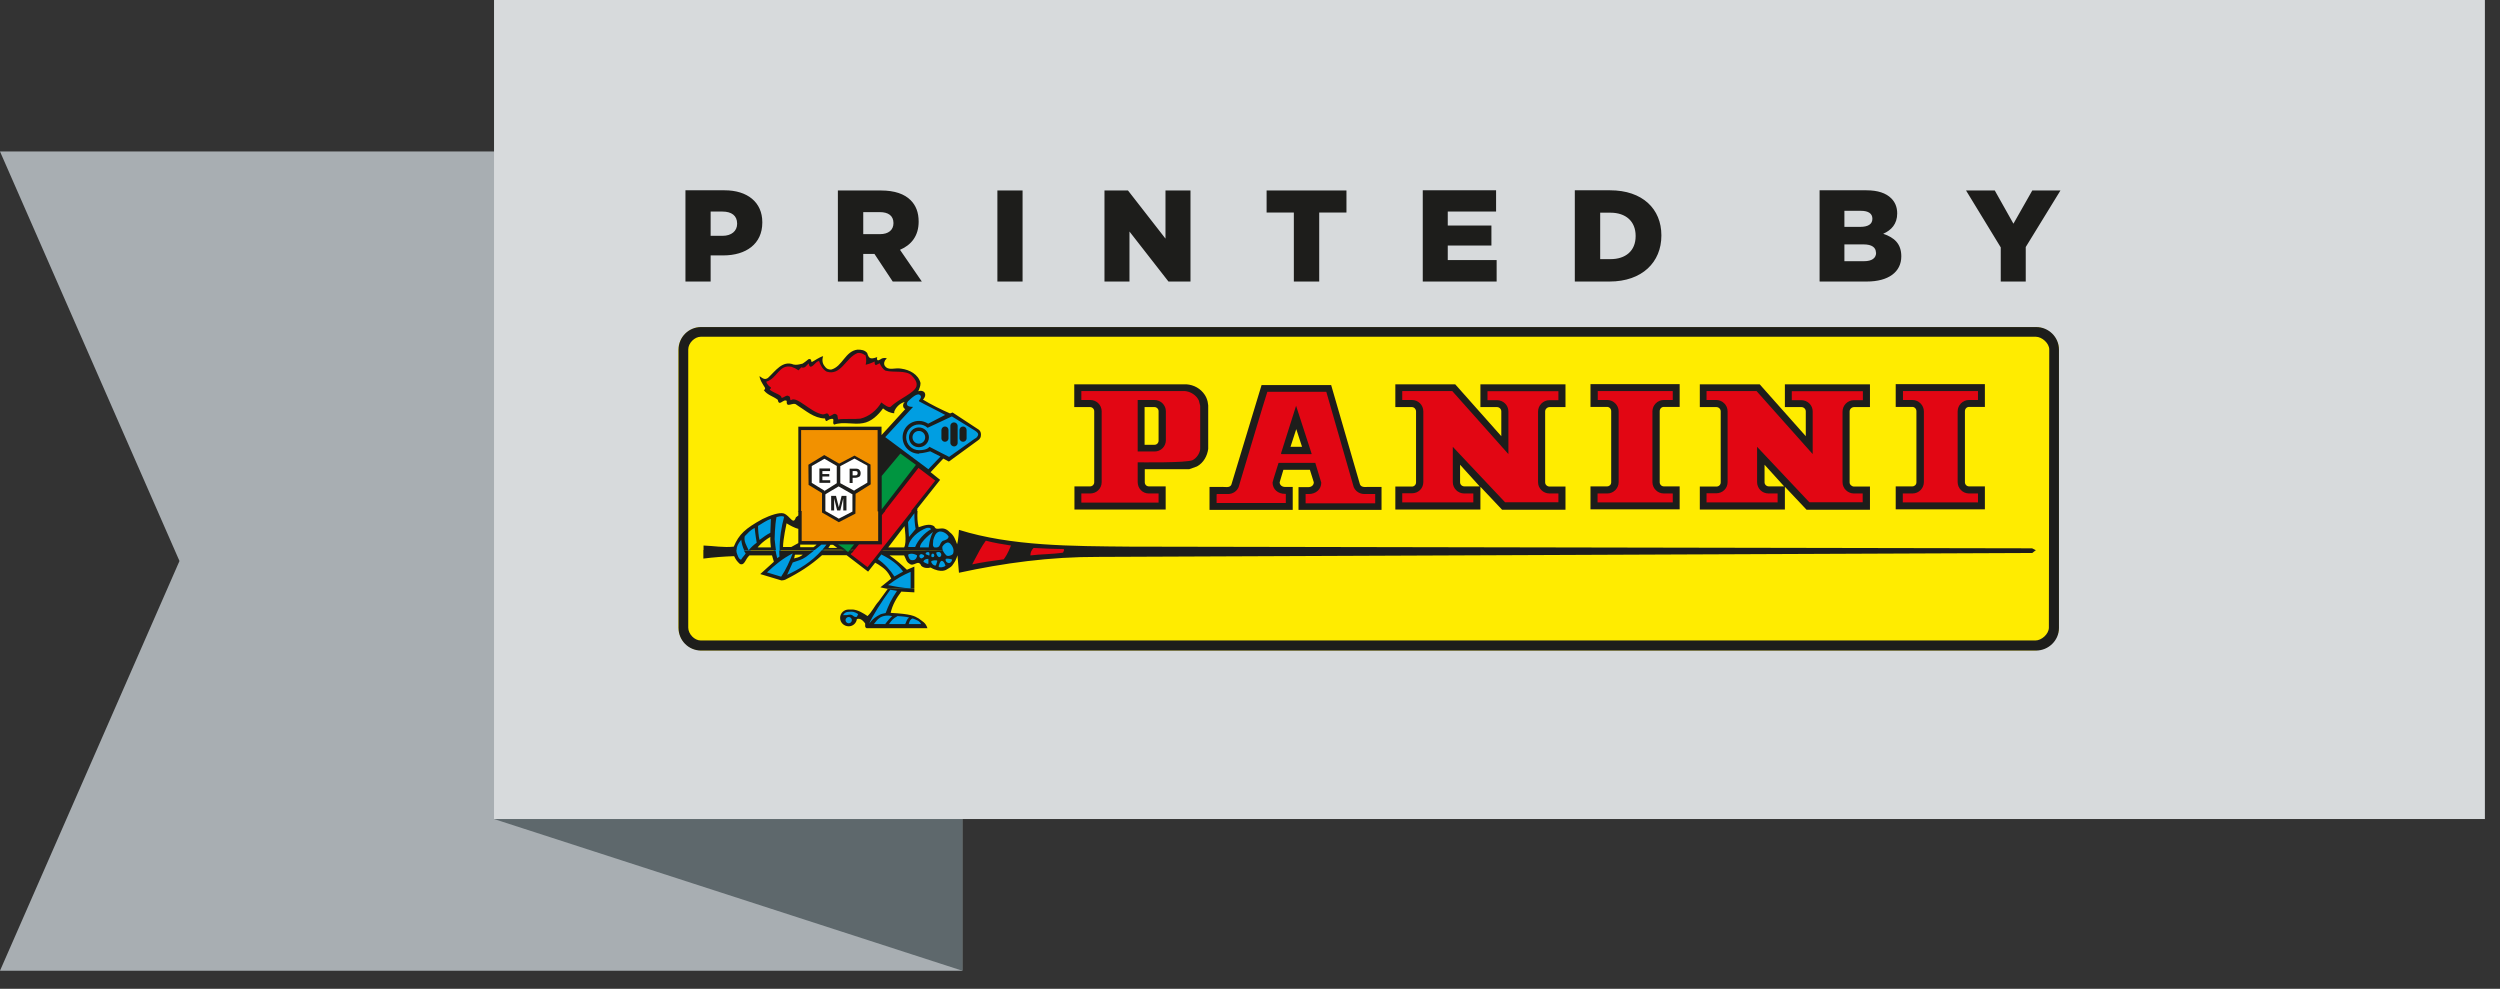 <svg width="134" height="53" viewBox="0 0 134 53" fill="none" xmlns="http://www.w3.org/2000/svg">
<rect x="0" y="0" width="134" height="53" fill="#333333" stroke="none"/>
<g clip-path="url(#clip0_18_23)">
<path d="M0 8.12L9.62 30.07L0 52.03H51.58V8.12H0Z" fill="#A8AEB2"/>
<path d="M26.48 43.9L51.58 52.03V37.91L26.48 43.9Z" fill="#5E686C"/>
<path d="M133.19 0H26.48V43.9H133.19V0Z" fill="#D7DADC"/>
<path d="M109.12 18.05C109.46 18.05 109.84 18.4 109.84 18.73V33.65C109.83 33.99 109.44 34.34 109.1 34.34H37.56C37.22 34.34 36.88 33.99 36.88 33.65V18.73C36.88 18.39 37.22 18.05 37.56 18.05H109.12Z" fill="#FFEC00"/>
<path d="M109.12 18.05C109.46 18.05 109.84 18.4 109.84 18.73V33.65C109.83 33.99 109.44 34.34 109.1 34.34H37.56C37.22 34.34 36.88 33.99 36.88 33.65V18.73C36.88 18.39 37.22 18.05 37.56 18.05H109.12Z" stroke="#FFEC00" stroke-width="1.04" stroke-miterlimit="3.86"/>
<path fill-rule="evenodd" clip-rule="evenodd" d="M109.12 18.05C109.45 18.05 109.84 18.4 109.84 18.73L109.82 33.64C109.82 33.98 109.43 34.33 109.1 34.33H37.56C37.22 34.33 36.89 33.98 36.89 33.64V18.73C36.89 18.39 37.23 18.05 37.56 18.05H109.12ZM37.58 34.87C36.91 34.87 36.37 34.33 36.37 33.66V18.74C36.37 18.07 36.91 17.53 37.58 17.53H109.14C109.81 17.53 110.36 18.07 110.36 18.74V33.66C110.36 34.33 109.8 34.87 109.13 34.87H37.58Z" fill="#1D1D1B"/>
<path fill-rule="evenodd" clip-rule="evenodd" d="M68.98 24.05H69.93L69.48 22.66C69.48 22.66 69.15 23.71 68.98 24.05ZM64.93 26.95C64.93 26.95 64.93 26.47 65.16 26.2H65.24L65.81 26.18C65.96 26.18 66.07 26.11 66.13 26L66.25 25.58C66.58 24.45 67.42 21.61 67.66 20.9L67.93 20.71H71.09L71.36 20.91L72.82 26C72.87 26.11 72.99 26.18 73.14 26.18H73.71L73.99 26.46V26.96L73.71 27.24H69.98L69.7 26.96V26.46L69.99 26.18H70.15C70.38 26.18 70.52 26.05 70.54 25.88L70.29 25.07H68.73L68.53 25.7L68.48 25.88C68.5 26.05 68.63 26.18 68.87 26.18H68.93L69.2 26.45V26.94L68.93 27.22H65.22L64.94 26.94L64.93 26.95Z" fill="#E20613"/>
<path fill-rule="evenodd" clip-rule="evenodd" d="M65.21 26.48V26.96H68.92V26.47H68.87C68.5 26.47 68.21 26.23 68.21 25.86L68.27 25.64L68.53 24.81H70.5L70.82 25.87C70.82 26.24 70.52 26.48 70.15 26.48H69.98V26.98H73.71V26.48H73.14C72.88 26.48 72.66 26.34 72.56 26.11L71.09 21H67.93C67.7 21.71 66.86 24.54 66.52 25.67L66.39 26.11C66.29 26.34 66.07 26.48 65.81 26.48H65.24L65.21 26.49V26.48ZM64.84 27.33H69.29V26.1H68.88C68.72 26.1 68.59 26 68.59 25.85L68.79 25.18H70.21L70.42 25.85C70.42 26.01 70.29 26.11 70.13 26.11H69.6V27.33H74.05V26.1H73.47C73.28 26.08 72.97 26.18 72.89 25.95L71.35 20.64H67.62L66.01 25.95C65.94 26.19 65.63 26.08 65.43 26.1H64.83V27.33H64.84Z" fill="#1D1D1B"/>
<path fill-rule="evenodd" clip-rule="evenodd" d="M70.3 24.31V24.34H68.69L68.66 24.31L69.47 21.75L70.3 24.31ZM69.79 23.95H69.17L69.48 23L69.79 23.95Z" fill="#1D1D1B"/>
<path fill-rule="evenodd" clip-rule="evenodd" d="M61.88 21.72H61.26V23.94H61.89C62.07 23.94 62.22 23.79 62.22 23.61V22.05C62.22 21.87 62.07 21.72 61.89 21.72M61.27 25.84C61.27 26.03 61.41 26.17 61.58 26.17H62.12L62.4 26.45V26.93L62.12 27.21H57.98L57.7 26.94V26.45L57.98 26.17H58.46C58.64 26.17 58.79 26.03 58.79 25.85V22.05C58.79 21.87 58.64 21.72 58.46 21.72H57.98L57.7 21.44V20.96L57.97 20.68H63.55C63.93 20.72 64.33 20.95 64.52 21.35L64.54 21.4L64.61 21.68V21.75V24.08C64.58 24.41 64.36 24.76 64.06 24.91C63.7 25.1 61.69 25.07 61.27 25.06V25.84Z" fill="#E20613"/>
<path fill-rule="evenodd" clip-rule="evenodd" d="M61.58 26.07C61.46 26.07 61.36 25.98 61.36 25.85V25.15H63.74L64.16 25C64.52 24.8 64.71 24.43 64.76 24.06V21.94C64.78 21.65 64.72 21.39 64.58 21.17C64.35 20.82 63.99 20.63 63.6 20.6H57.58V21.82H58.01H58.43C58.55 21.82 58.65 21.92 58.65 22.04V25.85C58.65 25.97 58.55 26.07 58.43 26.07H57.59V27.31H62.48V26.07H61.57H61.58ZM60.98 21.44H61.88C62.21 21.44 62.49 21.71 62.49 22.04V23.6C62.49 23.93 62.22 24.2 61.89 24.2H60.98V21.43V21.44ZM61.57 26.45C61.24 26.45 60.98 26.18 60.98 25.84V24.78C60.98 24.78 63.66 24.82 63.93 24.66C64.14 24.55 64.31 24.3 64.33 24.07V21.75L64.26 21.47C64.12 21.17 63.81 20.99 63.51 20.96H57.96V21.44H58.44C58.78 21.44 59.05 21.71 59.05 22.05V25.84C59.05 26.18 58.78 26.45 58.44 26.45H57.96V26.94H62.1V26.45H61.56H61.57ZM61.35 21.82H61.88C62 21.82 62.1 21.92 62.1 22.04V23.62C62.1 23.74 62.01 23.84 61.88 23.84H61.35V21.82Z" fill="#1D1D1B"/>
<path d="M85.36 26.93V26.45L85.64 26.17H86.15C86.33 26.17 86.48 26.02 86.48 25.84V22.05C86.48 21.87 86.33 21.72 86.15 21.72H85.64L85.36 21.44V20.96L85.64 20.68H89.66L89.94 20.96V21.44L89.66 21.72H89.18C89 21.72 88.85 21.86 88.85 22.04V25.83C88.85 26.01 89 26.16 89.18 26.16H89.66L89.94 26.44V26.93L89.66 27.21H85.64L85.36 26.93Z" fill="#E20613"/>
<path fill-rule="evenodd" clip-rule="evenodd" d="M85.63 26.45V26.93H89.66V26.45H89.18C88.84 26.45 88.57 26.17 88.57 25.84V22.05C88.57 21.72 88.84 21.44 89.18 21.44H89.66V20.96H85.64V21.44H86.15C86.48 21.44 86.76 21.72 86.76 22.05V25.84C86.76 26.17 86.49 26.45 86.15 26.45H85.64H85.63ZM85.25 26.07V27.3H90.03V26.07H89.18C89.06 26.07 88.96 25.97 88.96 25.85V22.04C88.96 21.91 89.06 21.81 89.18 21.81H90.03V20.59H85.25V21.81H86.14C86.26 21.81 86.36 21.91 86.36 22.04V25.85C86.36 25.98 86.26 26.07 86.14 26.07H85.25Z" fill="#1D1D1B"/>
<path d="M101.72 26.93V26.45L102 26.17H102.51C102.69 26.17 102.84 26.02 102.84 25.84V22.05C102.84 21.87 102.69 21.72 102.51 21.72H102L101.72 21.44V20.96L102 20.68H106.02L106.3 20.96V21.44L106.02 21.72H105.54C105.36 21.72 105.21 21.86 105.21 22.04V25.83C105.21 26.01 105.36 26.16 105.54 26.16H106.02L106.3 26.44V26.93L106.02 27.21H102L101.72 26.93Z" fill="#E20613"/>
<path fill-rule="evenodd" clip-rule="evenodd" d="M101.99 26.45V26.93H106.02V26.45H105.54C105.2 26.45 104.93 26.17 104.93 25.84V22.05C104.93 21.72 105.2 21.44 105.54 21.44H106.02V20.96H102V21.44H102.51C102.84 21.44 103.12 21.72 103.12 22.05V25.84C103.12 26.17 102.85 26.45 102.51 26.45H102H101.99ZM101.61 26.07V27.3H106.39V26.07H105.54C105.42 26.07 105.32 25.97 105.32 25.85V22.04C105.32 21.91 105.42 21.81 105.54 21.81H106.39V20.59H101.61V21.81H102.5C102.62 21.81 102.72 21.91 102.72 22.04V25.85C102.72 25.98 102.62 26.07 102.5 26.07H101.61Z" fill="#1D1D1B"/>
<path d="M99.37 26.17H99.85L100.13 26.45V26.93L99.85 27.21H96.99L96.79 27.12L94.47 24.66V25.19V25.85C94.47 26.03 94.62 26.18 94.8 26.18H95.28L95.56 26.45V26.93L95.29 27.21H91.48L91.2 26.93V26.45L91.47 26.17H91.99C92.17 26.17 92.32 26.02 92.32 25.84V22.05C92.32 21.87 92.17 21.72 91.99 21.72H91.47L91.19 21.44V20.96L91.47 20.68H94.15L94.36 20.78L96.88 23.61V22.05C96.88 21.87 96.73 21.72 96.55 21.72H96.04L95.76 21.45V20.97L96.04 20.69H99.84L100.12 20.97V21.45L99.84 21.73H99.36C99.18 21.73 99.03 21.88 99.03 22.06V25.85C99.03 26.03 99.18 26.18 99.36 26.18" fill="#E20613"/>
<path fill-rule="evenodd" clip-rule="evenodd" d="M99.85 26.45H99.37C99.04 26.45 98.76 26.18 98.76 25.85V22.06C98.76 21.73 99.03 21.45 99.37 21.45H99.85V20.97H96.04V21.45H96.55C96.89 21.45 97.16 21.72 97.16 22.05V24.34L94.15 20.96H91.47V21.44H91.99C92.32 21.44 92.6 21.71 92.6 22.05V25.84C92.6 26.18 92.33 26.44 91.99 26.44H91.47V26.93H95.28V26.45H94.79C94.45 26.45 94.18 26.18 94.18 25.84V23.95L96.98 26.92H99.84V26.44L99.85 26.45ZM95.64 26.08L94.58 24.91V25.85C94.58 25.97 94.68 26.07 94.81 26.07H95.65H95.64V26.08ZM100.23 26.08H99.38C99.26 26.08 99.14 25.98 99.14 25.86V22.05C99.14 21.93 99.25 21.82 99.38 21.82H100.23V20.6H95.67V21.82H96.56C96.68 21.82 96.79 21.92 96.79 22.05V23.38L94.32 20.6H91.11V21.82H91.58H92C92.13 21.82 92.23 21.93 92.23 22.05V25.86C92.23 25.98 92.13 26.08 92 26.08H91.11V27.31H95.67V26.09L96.83 27.32H100.23V26.08Z" fill="#1D1D1B"/>
<path d="M83.05 26.17H83.53L83.81 26.45V26.93L83.53 27.21H80.67L80.47 27.12L78.15 24.66V25.19V25.85C78.15 26.03 78.3 26.18 78.48 26.18H78.96L79.24 26.45V26.93L78.97 27.21H75.16L74.88 26.93V26.45L75.15 26.17H75.67C75.85 26.17 76 26.02 76 25.84V22.05C76 21.87 75.85 21.72 75.67 21.72H75.15L74.87 21.44V20.96L75.15 20.68H77.83L78.04 20.78L80.56 23.61V22.05C80.56 21.87 80.41 21.72 80.23 21.72H79.72L79.44 21.45V20.97L79.71 20.69H83.51L83.79 20.97V21.45L83.51 21.73H83.03C82.85 21.73 82.7 21.88 82.7 22.06V25.85C82.7 26.03 82.85 26.18 83.03 26.18" fill="#E20613"/>
<path fill-rule="evenodd" clip-rule="evenodd" d="M83.53 26.45H83.05C82.72 26.45 82.44 26.18 82.44 25.85V22.06C82.44 21.73 82.71 21.45 83.05 21.45H83.53V20.97H79.73V21.45H80.24C80.58 21.45 80.85 21.72 80.85 22.05V24.34L77.84 20.96H75.16V21.44H75.68C76.02 21.44 76.29 21.71 76.29 22.05V25.84C76.29 26.18 76.02 26.44 75.68 26.44H75.16V26.93H78.97V26.45H78.48C78.15 26.45 77.87 26.18 77.87 25.84V23.95L80.67 26.92H83.53V26.44V26.45ZM79.32 26.08L78.26 24.91V25.85C78.26 25.97 78.36 26.07 78.49 26.07H79.33H79.32V26.08ZM83.91 26.08H83.06C82.93 26.08 82.82 25.98 82.82 25.86V22.05C82.82 21.93 82.93 21.82 83.06 21.82H83.91V20.6H79.35V21.82H80.24C80.36 21.82 80.47 21.92 80.47 22.05V23.38L78 20.6H74.79V21.82H75.26H75.68C75.8 21.82 75.9 21.93 75.9 22.05V25.86C75.9 25.98 75.8 26.08 75.68 26.08H74.79V27.31H79.35V26.09L80.51 27.32H83.91V26.08Z" fill="#1D1D1B"/>
<path d="M41.2 20.79C41.11 20.74 41.03 20.66 40.98 20.5L41.04 20.38C41.61 20.21 41.7 19.43 42.44 19.58C42.57 19.62 42.67 19.66 42.78 19.74C42.81 19.71 42.84 19.67 42.88 19.63L42.98 19.61C43.13 19.66 43.2 19.46 43.32 19.41L43.45 19.51V19.57C43.49 19.56 43.52 19.53 43.55 19.5L43.6 19.45C43.68 19.37 43.76 19.29 43.88 19.27L43.98 19.33C44.05 19.54 44.15 19.74 44.34 19.84C45 20.04 45.33 19.07 45.93 18.84C46.11 18.81 46.3 18.87 46.4 18.96C46.48 19.06 46.51 19.27 46.49 19.45C46.61 19.41 46.68 19.37 46.82 19.32L46.95 19.4V19.47V19.49C46.99 19.46 47.08 19.41 47.08 19.41L47.21 19.45C47.27 19.58 47.37 19.74 47.48 19.8C47.92 19.9 48.56 19.75 48.9 20.07C49.03 20.2 49.27 20.45 49.19 20.75C49.07 21.14 48.13 21.55 47.79 21.88C47.64 22.03 47.36 21.82 47.24 21.73C46.97 22.14 46.59 22.44 46.12 22.55C45.73 22.6 45.28 22.54 44.91 22.59L44.81 22.51L44.78 22.32C44.68 22.25 44.59 22.38 44.46 22.41L44.35 22.35C44.33 22.29 44.31 22.27 44.31 22.26C44.28 22.26 44.24 22.28 44.22 22.29C44.18 22.3 44.13 22.32 44.07 22.31C43.51 22.21 43.14 21.74 42.66 21.54C42.54 21.49 42.48 21.5 42.43 21.53L42.35 21.55C42.21 21.51 42.27 21.39 42.24 21.32C42.14 21.28 42.01 21.4 41.9 21.43L41.79 21.33C41.75 21.25 41.31 21.06 41.2 20.98L41.17 20.94C41.15 20.87 41.17 20.82 41.19 20.79" fill="#E20613"/>
<path d="M47.16 29L47.07 29.1L42.97 29.09L42.88 29V23.03L42.97 22.93L47.07 22.94L47.17 23.03L47.16 29Z" fill="#F29100"/>
<path d="M46.58 30.45L46.45 30.47L45.55 29.78L45.66 29.63H45.56L45.61 29.57L45.75 29.4L45.89 29.22L45.94 29.16L46 29.11H46.03H47.17V27.64L47.19 27.58L49.2 25.02L49.33 25L50.23 25.68L50.25 25.81L46.58 30.46V30.45Z" fill="#E20613"/>
<path d="M47.26 29.29H46.06L46.03 29.33L45.88 29.51L45.74 29.69L46.49 30.26L47.26 29.29Z" fill="#E20613"/>
<path d="M50.51 24.4L50.44 24.43L50.46 24.55L49.82 25.23H49.7L47.39 23.51V23.37L48.74 21.88C48.51 21.83 48.44 21.64 48.59 21.45C48.76 21.28 49.17 20.86 49.39 21.13C49.49 21.24 49.44 21.37 49.36 21.47C49.8 21.72 50.24 21.92 50.68 22.16V22.32L50.51 22.41V22.24L50.76 22.32L50.98 22.22H51.07L52.29 22.98L52.32 23C52.41 23.06 52.52 23.16 52.52 23.27C52.52 23.38 52.44 23.48 52.35 23.55C52.3 23.59 51.94 23.85 51.6 24.08C51.26 24.32 50.93 24.55 50.93 24.55H50.84L50.66 24.46L50.53 24.4H50.52H50.51Z" fill="#009EE2"/>
<path d="M45.53 29.63L45.41 29.65L44.85 29.27L44.9 29.1H45.76L45.84 29.25L45.53 29.63Z" fill="#009540"/>
<path d="M47.32 27.35L47.15 27.29V25.5L47.17 25.44L48.18 24.24L48.3 24.23L49.14 24.83L49.16 24.96L47.32 27.35Z" fill="#009540"/>
<path fill-rule="evenodd" clip-rule="evenodd" d="M48.91 23.44C48.91 23.25 49.06 23.1 49.25 23.1C49.44 23.1 49.59 23.25 49.59 23.44C49.59 23.63 49.44 23.78 49.25 23.78C49.06 23.78 48.91 23.63 48.91 23.44ZM48.72 23.44C48.72 23.15 48.96 22.91 49.25 22.91C49.54 22.91 49.79 23.15 49.79 23.44C49.79 23.73 49.55 23.97 49.25 23.97C48.95 23.97 48.72 23.73 48.72 23.44Z" fill="#1D1D1B"/>
<path d="M50.84 23.49C50.84 23.6 50.75 23.68 50.65 23.68C50.55 23.68 50.46 23.6 50.46 23.49V23.04C50.47 22.94 50.55 22.86 50.65 22.86C50.75 22.86 50.83 22.93 50.84 23.04V23.49Z" fill="#1D1D1B"/>
<path fill-rule="evenodd" clip-rule="evenodd" d="M50.94 23.27V22.82C50.94 22.72 51.03 22.64 51.13 22.64C51.23 22.64 51.32 22.71 51.33 22.82V23.74C51.33 23.85 51.24 23.93 51.14 23.93C51.04 23.93 50.94 23.84 50.94 23.74V23.26V23.27Z" fill="#1D1D1B"/>
<path d="M51.81 23.49C51.81 23.6 51.72 23.68 51.62 23.68C51.52 23.68 51.43 23.6 51.43 23.49V23.04C51.43 22.94 51.52 22.86 51.62 22.86C51.72 22.86 51.8 22.93 51.81 23.04V23.49Z" fill="#1D1D1B"/>
<path d="M44.98 24.85L45.8 24.42L46.66 24.9L46.67 25.96L45.86 26.47L45.85 27.53L44.96 27.99L44.06 27.47V26.43L43.34 25.99L43.33 24.91L44.18 24.39L44.98 24.85Z" fill="#1D1D1B"/>
<path d="M45.69 26.49V27.42L44.96 27.8L44.24 27.39V26.49L44.19 26.3L43.51 25.88V24.98L44.19 24.59L44.86 24.98H45.05L45.8 24.58L46.49 24.96V25.87C46.49 25.87 45.79 26.28 45.8 26.28L45.69 26.46V26.49Z" fill="white"/>
<path fill-rule="evenodd" clip-rule="evenodd" d="M45.94 25.27C45.94 25.27 45.89 25.25 45.85 25.25H45.7V25.48H45.85C45.85 25.48 45.92 25.48 45.94 25.45C45.96 25.43 45.97 25.4 45.97 25.36C45.97 25.32 45.96 25.29 45.94 25.27ZM46.06 25.55C46.06 25.55 45.95 25.61 45.86 25.61H45.7V25.89H45.54V25.12H45.88C45.96 25.12 46.02 25.14 46.06 25.18C46.1 25.22 46.13 25.28 46.13 25.36C46.13 25.45 46.11 25.52 46.06 25.55Z" fill="#1D1D1B"/>
<path fill-rule="evenodd" clip-rule="evenodd" d="M44.49 25.25H44.08V25.41H44.45V25.54H44.08V25.74H44.5V25.88H43.92V25.11H44.49V25.25Z" fill="#1D1D1B"/>
<path fill-rule="evenodd" clip-rule="evenodd" d="M45.11 26.58H45.37V27.36H45.2V26.83V26.77V26.71L45.04 27.36H44.87L44.71 26.71V26.77V26.83V27.36H44.55V26.58H44.81L44.96 27.19L45.11 26.58Z" fill="#1D1D1B"/>
<path d="M44.96 24.91L44.85 24.99V25.9L44.2 26.31L44.11 26.44L44.23 26.5L44.95 26.07L45.68 26.49L45.83 26.46L45.78 26.3L45.04 25.9V24.99L44.95 24.91H44.96Z" fill="#1D1D1B"/>
<path d="M57.12 29.56C57.12 29.56 57.09 29.63 57.07 29.66L57 29.71C56.43 29.8 55.81 29.79 55.25 29.86L55.15 29.77C55.15 29.61 55.19 29.42 55.36 29.28L55.43 29.26C56.03 29.3 56.51 29.31 57.05 29.32L57.13 29.37C57.16 29.44 57.15 29.5 57.13 29.55" fill="#E20613"/>
<path d="M45.49 32.97C45.64 32.97 45.76 33.09 45.76 33.24C45.76 33.39 45.64 33.51 45.49 33.51C45.34 33.51 45.22 33.39 45.22 33.24C45.22 33.09 45.34 32.97 45.49 32.97Z" fill="#009EE2"/>
<path d="M46.02 33.1L45.96 33.15C45.86 33.18 45.78 33.17 45.7 33.11L45.66 33.08C45.59 33.02 45.5 33.04 45.42 33.08H45.39H45.19L45.11 32.94C45.18 32.82 45.3 32.74 45.41 32.72C45.72 32.67 45.85 32.72 46.04 32.84L46.07 32.96L46 33.11L46.02 33.1Z" fill="#009EE2"/>
<path d="M47.57 32.9L47.5 32.96C47.19 33.02 46.88 33.19 46.7 33.46C46.68 33.48 46.68 33.5 46.68 33.5L46.51 33.43C46.66 33.05 47.27 32.1 47.66 31.56L47.75 31.53L48.11 31.59L48.17 31.73C47.86 32.19 47.73 32.48 47.57 32.9Z" fill="#009EE2"/>
<path d="M47.41 33.55C47.28 33.55 47.36 33.55 47.14 33.55H46.87C46.77 33.55 46.76 33.45 46.76 33.44L46.78 33.39C47.11 32.96 47.35 32.83 47.85 32.92L47.9 33.08C47.76 33.21 47.64 33.35 47.52 33.51L47.43 33.55H47.42H47.41Z" fill="#009EE2"/>
<path d="M48.68 33.31C48.65 33.37 48.64 33.44 48.6 33.5L48.52 33.55H47.65L47.58 33.4C47.74 33.17 47.81 33.09 48.07 32.94H48.12C48.33 32.94 48.57 32.94 48.76 33.02L48.78 33.18C48.72 33.22 48.7 33.26 48.68 33.31Z" fill="#009EE2"/>
<path d="M48.7 33.55L48.61 33.44C48.65 33.27 48.7 33.13 48.87 33.07H48.94C49.13 33.15 49.34 33.21 49.44 33.42L49.36 33.55H48.7Z" fill="#009EE2"/>
<path d="M47.58 31.45L47.54 31.28C48.1 30.87 48.29 30.77 48.77 30.56L48.9 30.64V31.52L48.8 31.61C48.43 31.61 47.94 31.51 47.58 31.44" fill="#009EE2"/>
<path d="M47.99 30.98L47.87 30.95C47.66 30.62 47.34 30.27 47 30.05L46.98 29.91L47.17 29.66L47.29 29.63C47.82 29.89 48.21 30.19 48.48 30.57L48.45 30.7L47.99 30.96V30.98Z" fill="#009EE2"/>
<path d="M40.18 29.56L40.02 29.54C39.91 29.28 39.73 29.02 39.81 28.72L39.83 28.68C40.01 28.49 40.14 28.34 40.39 28.22L40.52 28.3C40.52 28.3 40.56 28.7 40.63 29.08L40.6 29.17C40.46 29.28 40.31 29.41 40.18 29.57" fill="#009EE2"/>
<path d="M40.04 29.6V29.71C39.98 29.84 39.88 29.93 39.8 30.05L39.7 30.09C39.5 30.05 39.45 29.79 39.39 29.63C39.32 29.32 39.43 29.13 39.63 28.88L39.8 28.93C39.83 29.21 39.96 29.51 40.04 29.61" fill="#009EE2"/>
<path d="M41.45 28.93H41.41C41.41 28.93 41.41 28.14 41.51 27.7L41.57 27.63C41.57 27.63 41.65 27.6 41.74 27.59C41.83 27.58 41.96 27.56 42.06 27.62L42.1 27.72C41.93 28.35 41.82 29.1 41.87 29.8L41.83 29.88L41.71 29.97L41.56 29.92C41.47 29.61 41.43 29.3 41.4 28.99V28.93C41.4 28.93 41.41 28.92 41.42 28.91" fill="#009EE2"/>
<path d="M41.06 28.8C40.96 28.87 40.86 28.94 40.76 29.01L40.62 28.95C40.57 28.76 40.53 28.4 40.54 28.18L40.59 28.1C40.82 27.97 41.04 27.81 41.29 27.71L41.41 27.8L41.38 28.56L41.33 28.64C41.25 28.68 41.16 28.73 41.06 28.8Z" fill="#009EE2"/>
<path d="M41.95 30.97L41.85 31.01L41.09 30.78L41.05 30.62C41.49 30.23 41.92 29.86 42.45 29.59L42.58 29.71C42.4 30.14 42.22 30.59 41.95 30.98" fill="#009EE2"/>
<path d="M42.23 30.88L42.11 30.76L42.41 30.1L42.46 30.05C42.7 29.96 42.93 29.91 43.14 29.76C43.43 29.54 43.64 29.36 43.95 29.12L44.01 29.1H44.27L44.35 29.25C43.76 30.06 42.95 30.56 42.23 30.88Z" fill="#009EE2"/>
<path d="M48.77 28.84L48.61 28.79L48.56 27.99L48.58 27.93L48.92 27.46L49.09 27.51C49.09 27.8 49.11 28.11 49.16 28.34L49.14 28.42L48.78 28.84H48.77Z" fill="#009EE2"/>
<path d="M49.12 29.36L49.03 29.42H48.66L48.57 29.32C48.62 28.8 49.19 28.37 49.61 28.22C49.75 28.19 49.91 28.19 49.97 28.34L49.93 28.46C49.6 28.64 49.26 29.01 49.12 29.36Z" fill="#009EE2"/>
<path d="M50.39 29.95C50.18 30 50.07 29.67 50.11 29.58L50.16 29.53C50.32 29.47 50.48 29.49 50.54 29.68C50.54 29.75 50.56 29.91 50.39 29.95Z" fill="#009EE2"/>
<path d="M50.17 29.81C50.16 29.89 50.12 29.96 50.03 29.96C49.92 29.98 49.82 29.89 49.84 29.78C49.83 29.71 49.87 29.67 49.92 29.63C50.07 29.58 50.14 29.6 50.18 29.74V29.78V29.81H50.17Z" fill="#009EE2"/>
<path d="M49.62 29.75C49.67 29.88 49.53 29.97 49.43 30.01H49.38C49.12 30 49.09 29.61 49.4 29.6H49.42C49.48 29.62 49.59 29.65 49.62 29.75Z" fill="#009EE2"/>
<path d="M50.56 29.08C50.39 29.23 50.48 29.5 50.05 29.43H50.01C49.83 29.3 49.92 29.12 49.91 28.96V28.93C49.98 28.71 50.06 28.47 50.31 28.39C50.56 28.36 50.82 28.52 50.92 28.71V28.77C50.89 28.95 50.74 29.02 50.56 29.07" fill="#009EE2"/>
<path d="M49.3 29.42L49.21 29.33C49.19 29.01 49.73 28.58 49.95 28.42L50.08 28.54C49.96 28.76 49.88 29.08 49.86 29.33L49.77 29.42H49.3Z" fill="#009EE2"/>
<path d="M51.16 29.74C51.06 29.86 50.86 29.92 50.73 29.87L50.7 29.85C50.57 29.73 50.38 29.52 50.43 29.28V29.25C50.51 29.13 50.64 29.03 50.76 28.99C50.96 28.95 51.11 29.14 51.17 29.3C51.24 29.43 51.23 29.62 51.17 29.74" fill="#009EE2"/>
<path d="M48.98 30.12C48.84 30.15 48.7 30.12 48.61 29.91C48.57 29.84 48.55 29.71 48.61 29.65L48.63 29.63C48.63 29.63 48.65 29.62 48.68 29.61C48.85 29.55 49.03 29.61 49.18 29.7L49.22 29.75C49.26 29.89 49.13 30.1 48.97 30.12" fill="#009EE2"/>
<path d="M49.75 30.31H49.77C49.68 30.35 49.49 30.24 49.42 30.19L49.38 30.13C49.35 29.94 49.59 29.85 49.75 29.86L49.82 30C49.82 30 49.82 29.98 49.83 29.97V30C49.83 30.09 49.86 30.27 49.75 30.31Z" fill="#009EE2"/>
<path d="M50.24 30.32V30.34C50.17 30.44 50.04 30.41 49.97 30.36C49.9 30.32 49.82 30.23 49.8 30.12V30.07C49.84 29.93 50.15 29.9 50.25 29.96C50.27 29.97 50.31 30.01 50.31 30.06V30.09L50.24 30.32Z" fill="#009EE2"/>
<path d="M50.21 30.43L50.19 30.4C50.19 30.4 50.24 29.97 50.45 29.97C50.6 30 50.67 30.11 50.71 30.23L50.73 30.3L50.71 30.4C50.61 30.49 50.31 30.56 50.21 30.43Z" fill="#009EE2"/>
<path d="M49.84 29.84L49.74 29.86L49.57 29.79L49.53 29.76C49.47 29.68 49.49 29.59 49.56 29.54C49.62 29.49 49.7 29.48 49.79 29.49L49.84 29.52C49.91 29.58 49.94 29.74 49.84 29.83" fill="#009EE2"/>
<path d="M50.81 30.27C50.72 30.27 50.52 30.13 50.58 29.93L50.62 29.88C50.73 29.82 50.93 29.86 51.04 29.9L51.1 29.98C51.11 30.15 50.95 30.29 50.81 30.27Z" fill="#009EE2"/>
<path d="M53.87 30.04L53.81 30.08C53.19 30.16 52.7 30.23 52.13 30.35L52.03 30.22C52.03 30.22 52.14 29.99 52.29 29.72C52.44 29.45 52.62 29.12 52.77 28.93L52.87 28.9C53.31 29.02 53.75 29.09 54.21 29.15L54.28 29.28C54.17 29.54 54.05 29.8 53.87 30.04Z" fill="#E20613"/>
<path fill-rule="evenodd" clip-rule="evenodd" d="M49.01 31.57V31.75L48.31 31.71C48.05 32.05 47.83 32.43 47.74 32.85C48.83 32.91 49 33.01 49.24 33.15C49.45 33.32 49.61 33.36 49.71 33.67H46.45C46.33 33.62 46.39 33.5 46.37 33.41C46.26 33.27 46.12 33.12 45.93 33.18C45.9 33.4 45.72 33.57 45.49 33.57C45.24 33.57 45.03 33.37 45.03 33.12C45.03 32.87 45.23 32.67 45.49 32.67H45.72C46 32.7 46.28 32.87 46.5 33.02C46.74 32.8 46.87 32.48 47.1 32.23L47.58 31.57C47.58 31.57 47.58 31.57 47.56 31.57H49.01ZM45.32 33.24C45.32 33.15 45.4 33.07 45.49 33.07C45.58 33.07 45.66 33.15 45.66 33.24C45.66 33.33 45.58 33.41 45.49 33.41C45.4 33.41 45.32 33.33 45.32 33.24ZM46 32.91L45.93 33.06C45.69 33.12 45.77 32.86 45.39 32.97H45.19C45.24 32.87 45.34 32.81 45.42 32.8C45.71 32.76 45.82 32.8 45.99 32.91M48.08 31.67C47.76 32.14 47.63 32.44 47.47 32.86C47.47 32.86 47.25 32.9 47.19 32.93C46.72 33.16 46.58 33.45 46.58 33.45C46.72 33.08 47.32 32.14 47.72 31.61L48.08 31.67ZM47.43 33.45H46.84C47.05 33.17 47.18 33.04 47.48 33C47.61 32.98 47.82 33.02 47.82 33.02C47.6 33.23 47.44 33.46 47.44 33.46M48.73 33.1C48.58 33.21 48.59 33.33 48.52 33.45H47.65C47.8 33.24 47.86 33.16 48.11 33.02C48.32 33.04 48.58 33.05 48.73 33.1ZM49.37 33.45H48.71C48.75 33.29 48.79 33.19 48.92 33.15C49.13 33.23 49.29 33.28 49.37 33.45Z" fill="#1D1D1B"/>
<path fill-rule="evenodd" clip-rule="evenodd" d="M39.86 29.48C39.9 29.56 39.93 29.62 39.97 29.66C39.9 29.78 39.81 29.85 39.72 30C39.58 29.97 39.52 29.72 39.48 29.6C39.48 29.56 39.47 29.52 39.47 29.48H37.7V29.94C38.25 29.87 38.79 29.83 39.35 29.81C39.45 30.02 39.51 30.09 39.66 30.23C39.92 30.33 39.94 29.97 40.17 29.77H41.38L41.48 30.11L40.75 30.77L41.88 31.11C41.99 31.11 42.09 31.08 42.13 31.05C42.81 30.71 43.46 30.3 44.06 29.76H45.38L46.53 30.64L46.91 30.16L47.07 30.25C47.38 30.46 47.56 30.57 47.77 31.01L47.19 31.48C47.19 31.48 47.48 31.55 47.56 31.56H49.01V30.37C49.01 30.37 48.62 30.54 48.61 30.54C48.33 30.27 48.03 30.01 47.68 29.77H48.46C48.55 29.92 48.57 30.12 48.74 30.21C48.98 30.42 49.22 29.94 49.38 30.33C49.51 30.45 49.71 30.47 49.88 30.42C50.47 30.75 50.75 30.52 50.75 30.52C50.97 30.39 51 30.39 51.13 30.18C51.23 30.06 51.33 29.75 51.32 29.76L51.4 30.7C53.8 30.18 56.27 29.84 58.88 29.85L108.93 29.64L109.13 29.48C109.13 29.48 109.13 29.48 109.11 29.48H57.04C57.04 29.48 57 29.57 56.98 29.62C56.41 29.71 55.79 29.7 55.23 29.77C55.23 29.68 55.25 29.57 55.31 29.48H54.09C54.01 29.65 53.92 29.82 53.8 29.98C53.18 30.06 52.68 30.13 52.11 30.25C52.11 30.25 52.31 29.86 52.52 29.48H51.11C51.11 29.55 51.11 29.63 51.07 29.7C51 29.77 50.85 29.82 50.75 29.79C50.66 29.71 50.57 29.6 50.53 29.49H47.22L46.5 30.4L45.6 29.71C45.6 29.71 45.7 29.61 45.79 29.49H45.54L45.46 29.59L45.32 29.49H44.05C43.5 30.12 42.81 30.53 42.19 30.81L42.49 30.15C42.79 30.04 42.95 30.02 43.2 29.85C43.36 29.73 43.5 29.61 43.65 29.5H41.77C41.77 29.61 41.77 29.72 41.78 29.83L41.66 29.92C41.62 29.78 41.59 29.63 41.57 29.5H40.12C40.12 29.5 40.11 29.5 40.11 29.52C40.11 29.52 40.11 29.51 40.11 29.5H39.88L39.86 29.48ZM48.8 31.53C48.44 31.53 47.95 31.43 47.6 31.36C48.15 30.96 48.34 30.86 48.81 30.65V31.53H48.8ZM48.4 30.64L47.94 30.9C47.73 30.57 47.4 30.2 47.05 29.97L47.24 29.72C47.76 29.98 48.14 30.26 48.4 30.63M42.49 29.66C42.32 30.09 42.13 30.53 41.87 30.91L41.11 30.68C41.56 30.27 41.91 29.96 42.49 29.66ZM43.02 29.74C42.92 29.83 42.76 29.88 42.76 29.88L42.56 29.93C42.61 29.82 42.58 29.76 42.62 29.73H43.01L43.02 29.74ZM50.45 29.7C50.45 29.75 50.46 29.83 50.36 29.86C50.27 29.88 50.16 29.68 50.19 29.61C50.32 29.56 50.41 29.58 50.45 29.7ZM50.08 29.76C50.08 29.76 50.08 29.87 50.01 29.86C49.95 29.88 49.9 29.83 49.92 29.77C49.9 29.72 49.96 29.7 49.99 29.67C50.04 29.67 50.07 29.72 50.08 29.76ZM49.4 29.7C49.52 29.73 49.64 29.82 49.4 29.93C49.25 29.92 49.22 29.7 49.4 29.7ZM49.15 29.77C49.17 29.85 49.08 30.01 48.97 30.02C48.86 30.04 48.77 30.03 48.71 29.87C48.65 29.76 48.7 29.71 48.7 29.71C48.7 29.71 48.89 29.61 49.16 29.77M49.76 29.95C49.76 29.95 49.77 30.22 49.76 30.22C49.71 30.24 49.53 30.14 49.5 30.12C49.49 30.03 49.62 29.94 49.77 29.96M50.24 30.07L50.17 30.29C50.13 30.36 49.94 30.26 49.91 30.1C49.93 30.03 50.24 30 50.24 30.07ZM50.67 30.33C50.58 30.41 50.35 30.44 50.31 30.37C50.31 30.34 50.38 30.06 50.48 30.06C50.61 30.09 50.65 30.25 50.68 30.33M49.8 29.6C49.8 29.6 49.85 29.73 49.8 29.78L49.63 29.71C49.58 29.65 49.66 29.57 49.79 29.6M51.03 29.99C51.03 30.1 50.93 30.2 50.84 30.18C50.79 30.18 50.65 30.09 50.69 29.96C50.77 29.92 50.95 29.96 51.03 29.99Z" fill="#1D1D1B"/>
<path fill-rule="evenodd" clip-rule="evenodd" d="M47.07 27.39V29H42.97V27.39H42.79V27.63L42.66 27.73C42.51 28.18 42.36 27.65 42.01 27.52C41.77 27.45 41.28 27.62 40.87 27.82C39.95 28.33 39.61 28.63 39.33 29.3C38.79 29.36 38.25 29.26 37.71 29.24V29.48H39.48C39.48 29.29 39.56 29.14 39.73 28.93C39.75 29.12 39.81 29.33 39.88 29.48H40.12C40.02 29.25 39.85 29 39.92 28.74C40.08 28.58 40.2 28.42 40.45 28.3C40.45 28.3 40.49 28.7 40.56 29.09C40.42 29.19 40.27 29.32 40.14 29.48H41.59C41.54 29.16 41.53 28.9 41.52 28.91C41.52 28.91 41.53 28.14 41.62 27.72C41.62 27.72 41.9 27.62 42.03 27.7C41.88 28.24 41.78 28.87 41.79 29.48H43.67C43.78 29.39 43.9 29.29 44.03 29.19H44.3C44.23 29.29 44.15 29.38 44.07 29.47H45.34L44.92 29.18H45.78L45.55 29.47H45.8C45.91 29.33 46.03 29.19 46.04 29.18H47.27V27.61L47.46 27.37H47.09L47.07 27.39ZM48.87 27.39L47.22 29.48H50.53C50.51 29.42 50.5 29.36 50.51 29.3C50.57 29.2 50.67 29.11 50.77 29.08C50.91 29.05 51.03 29.24 51.07 29.34C51.09 29.38 51.1 29.43 51.11 29.48H52.52C52.63 29.29 52.75 29.1 52.84 28.98C53.29 29.1 53.73 29.17 54.19 29.24C54.16 29.32 54.12 29.4 54.08 29.49H55.3C55.3 29.49 55.36 29.41 55.4 29.37C56 29.41 56.48 29.42 57.02 29.43C57.03 29.45 57.03 29.47 57.03 29.48H109.1C109.05 29.46 108.92 29.39 108.92 29.39L60.57 29.3C57.45 29.27 54.22 29.28 51.4 28.4C51.4 28.4 51.37 28.95 51.3 29.17C51.21 28.94 51.14 28.7 50.91 28.53C50.51 28.1 50.21 28.53 50.08 28.22C49.85 28.03 49.48 28.18 49.24 28.26C49.17 28.01 49.16 27.68 49.18 27.39H48.85H48.87ZM41.29 28.56C41.11 28.64 40.92 28.79 40.71 28.94C40.66 28.75 40.63 28.4 40.63 28.19C40.83 28.07 41.09 27.89 41.32 27.81L41.29 28.57V28.56ZM42.79 28.35V29.11L42.41 29.32H41.97C41.97 28.91 42.16 28.05 42.16 28.05C42.32 28.15 42.61 28.31 42.8 28.35M44.88 29.37H44.4L44.51 29.2H44.65L44.88 29.37ZM43.77 29.19C43.72 29.25 43.6 29.33 43.6 29.33H42.89V29.19H43.77ZM48.46 29.34C48.46 29.34 47.6 29.34 47.61 29.34C47.61 29.34 48.47 28.21 48.48 28.2C48.48 28.2 48.62 29.09 48.46 29.34ZM49.08 28.35L48.72 28.78L48.67 27.98L49.01 27.51C49.01 27.81 49.03 28.12 49.08 28.36M49.9 28.37C49.55 28.56 49.2 28.95 49.05 29.32H48.68C48.73 28.86 49.25 28.45 49.66 28.3C49.75 28.28 49.87 28.27 49.9 28.37ZM50.85 28.76C50.82 28.89 50.72 28.94 50.53 28.99C50.32 29.15 50.44 29.39 50.08 29.34C49.95 29.26 50.03 29.07 50.02 28.96C50.07 28.77 50.14 28.55 50.35 28.49C50.54 28.47 50.76 28.6 50.85 28.77M49.78 29.34H49.31C49.3 29.03 50.01 28.51 50.01 28.51C49.81 28.88 49.78 29.34 49.78 29.34ZM41.32 29.34H40.61C40.61 29.34 40.84 29.04 41.29 28.78C41.28 28.96 41.3 29.18 41.32 29.34Z" fill="#1D1D1B"/>
<path fill-rule="evenodd" clip-rule="evenodd" d="M42.79 27.39V22.87H47.25V23.32L48.52 21.93C48.5 21.92 48.47 21.89 48.45 21.87C48.38 21.78 48.39 21.64 48.48 21.57V21.55C48.24 21.61 48.01 21.83 47.93 22.07V22.15C47.72 22.14 47.51 22.04 47.33 21.89C47.08 22.24 46.7 22.61 46.26 22.68C45.76 22.78 45.2 22.58 44.71 22.76C44.6 22.68 44.72 22.52 44.64 22.45C44.36 22.42 44.28 22.74 44.22 22.43C43.62 22.42 43.18 22 42.7 21.7C42.51 21.51 42.13 21.93 42.17 21.49C41.99 21.35 41.76 21.83 41.69 21.43C41.45 21.24 41.13 21.18 40.94 20.91C41.05 20.86 41.01 20.77 40.95 20.7C40.85 20.53 40.73 20.36 40.71 20.16C40.89 20.29 40.99 20.37 41.16 20.26C41.57 19.88 41.94 19.3 42.54 19.54C42.69 19.57 42.81 19.54 43.02 19.49C43.15 19.41 43.17 19.38 43.34 19.25C43.53 19.2 43.46 19.43 43.52 19.4C43.67 19.33 43.9 19.15 44.12 19.09C44.03 19.36 44.12 19.55 44.24 19.68C44.32 19.78 44.43 19.81 44.55 19.81C45.16 19.65 45.3 18.81 45.97 18.74C46.16 18.74 46.35 18.76 46.48 18.92C46.57 19.21 46.63 19.28 47.02 19.14C46.98 19.24 47.02 19.37 47.13 19.29C47.21 19.28 47.25 19.15 47.53 19.2C47.5 19.27 47.44 19.28 47.42 19.36C47.38 19.42 47.38 19.54 47.42 19.6C47.62 19.9 47.96 19.69 48.31 19.76C48.75 19.82 49.22 20.06 49.34 20.53C49.34 20.73 49.26 20.84 49.25 20.91L49.21 20.97C49.35 20.92 49.48 20.95 49.55 21.03C49.68 21.22 49.47 21.42 49.47 21.42C49.92 21.69 50.44 21.95 50.92 22.16L51.06 22.11L52.46 23.03C52.54 23.09 52.58 23.18 52.58 23.29C52.58 23.43 52.54 23.53 52.41 23.61L50.86 24.74L50.56 24.58L49.88 25.31L50.39 25.72L49.17 27.26C49.17 27.26 49.17 27.35 49.16 27.4H48.83L50.13 25.76L49.23 25.08L47.41 27.41H47.04V23.05H42.94V27.41H42.76L42.79 27.39ZM52.28 23.49C52.19 23.56 50.87 24.49 50.87 24.49L49.82 23.95C49.69 24.1 49.47 24.13 49.26 24.13C48.88 24.13 48.57 23.82 48.57 23.44C48.57 23.06 48.88 22.75 49.26 22.75C49.44 22.75 49.6 22.82 49.72 22.93L51.02 22.32L52.24 23.07C52.24 23.07 52.43 23.18 52.43 23.28C52.43 23.36 52.36 23.44 52.3 23.49M49.1 24.91L47.26 27.3V25.51L48.26 24.31L49.1 24.92V24.91ZM49.26 24.32C48.77 24.32 48.38 23.93 48.38 23.44C48.38 22.95 48.77 22.56 49.26 22.56C49.44 22.56 49.61 22.62 49.75 22.71L50.66 22.24C50.19 21.98 49.73 21.77 49.26 21.51C49.21 21.46 49.45 21.33 49.33 21.19C49.18 21.02 48.86 21.33 48.67 21.51C48.57 21.64 48.56 21.81 48.94 21.81L47.45 23.43L49.76 25.15L50.41 24.47L49.86 24.19C49.86 24.19 49.46 24.3 49.27 24.3M46.37 19.01C46.43 19.09 46.45 19.39 46.4 19.55C46.62 19.5 46.69 19.46 46.88 19.38C46.88 19.48 46.88 19.55 46.95 19.57L47.15 19.47C47.21 19.6 47.32 19.8 47.47 19.87C47.91 19.98 48.55 19.83 48.86 20.12C48.99 20.26 49.19 20.47 49.12 20.71C49.01 21.07 48.19 21.37 47.75 21.79C47.66 21.9 47.38 21.68 47.24 21.57C46.98 22.01 46.59 22.32 46.12 22.44C45.74 22.48 45.29 22.43 44.92 22.48L44.88 22.25C44.69 22.09 44.67 22.25 44.45 22.31C44.36 22.03 44.25 22.23 44.09 22.21C43.43 22.1 42.72 21.2 42.39 21.45C42.32 21.43 42.39 21.25 42.27 21.23C42.16 21.15 42.05 21.3 41.89 21.33C41.91 21.16 41.54 21.1 41.27 20.9C41.24 20.81 41.35 20.86 41.32 20.77C41.2 20.68 41.12 20.61 41.07 20.46C41.67 20.28 41.75 19.52 42.42 19.66C42.57 19.71 42.65 19.75 42.8 19.85C42.8 19.85 42.87 19.77 42.95 19.69C43.18 19.77 43.22 19.55 43.36 19.48C43.35 19.57 43.38 19.63 43.45 19.66C43.64 19.62 43.71 19.38 43.9 19.35C43.97 19.56 44.09 19.8 44.31 19.92C45.08 20.16 45.33 19.17 45.97 18.92C46.1 18.9 46.26 18.95 46.35 19.03" fill="#1D1D1B"/>
<path d="M107.23 15.09H108.58V13.24L110.44 10.21H108.93L107.92 11.99L106.92 10.21H105.38L107.24 13.26V15.09H107.23ZM100.56 13.54C100.56 13.84 100.33 14 99.91 14H98.86V13.1H99.89C100.34 13.1 100.55 13.27 100.55 13.54M100.36 11.73C100.36 12.02 100.12 12.16 99.71 12.16H98.86V11.3H99.75C100.15 11.3 100.36 11.45 100.36 11.72V11.73ZM97.54 15.09H100.06C101.22 15.09 101.91 14.58 101.91 13.74C101.91 13.06 101.53 12.73 100.94 12.53C101.37 12.34 101.69 12.01 101.69 11.44C101.69 11.09 101.57 10.83 101.37 10.63C101.09 10.35 100.65 10.2 100.04 10.2H97.53V15.08L97.54 15.09ZM86.32 11.4C87.14 11.4 87.67 11.86 87.67 12.64V12.66C87.67 13.45 87.13 13.89 86.32 13.89H85.77V11.4H86.32ZM84.41 15.09H86.27C88.02 15.09 89.05 14.05 89.05 12.63V12.61C89.05 11.2 88.04 10.2 86.3 10.2H84.41V15.08V15.09ZM76.26 15.09H80.22V13.94H77.6V13.16H79.94V12.09H77.6V11.34H80.19V10.2H76.26V15.08V15.09ZM69.36 15.09H70.71V11.39H72.17V10.21H67.89V11.39H69.35V15.09H69.36ZM59.2 15.09H60.54V12.41L62.63 15.09H63.81V10.21H62.47V12.79L60.46 10.21H59.2V15.09ZM53.46 15.09H54.81V10.21H53.46V15.09ZM46.27 12.55V11.37H47.16C47.61 11.37 47.89 11.56 47.89 11.96C47.89 12.33 47.62 12.55 47.17 12.55H46.27ZM44.92 15.09H46.27V13.61H46.87L47.85 15.09H49.41L48.24 13.39C48.85 13.13 49.24 12.64 49.24 11.88C49.24 11.38 49.09 11.01 48.81 10.73C48.48 10.4 47.96 10.21 47.22 10.21H44.91V15.09H44.92ZM38.09 12.63V11.34H38.73C39.21 11.34 39.51 11.56 39.51 11.98V12C39.51 12.38 39.21 12.64 38.73 12.64H38.08L38.09 12.63ZM36.74 15.09H38.09V13.69H38.77C39.98 13.69 40.86 13.08 40.86 11.93V11.91C40.86 10.84 40.06 10.2 38.84 10.2H36.74V15.08V15.09Z" fill="#1D1D1B"/>
</g>
<defs>
<clipPath id="clip0_18_23">
<rect width="133.2" height="52.03" fill="white"/>
</clipPath>
</defs>
</svg>
